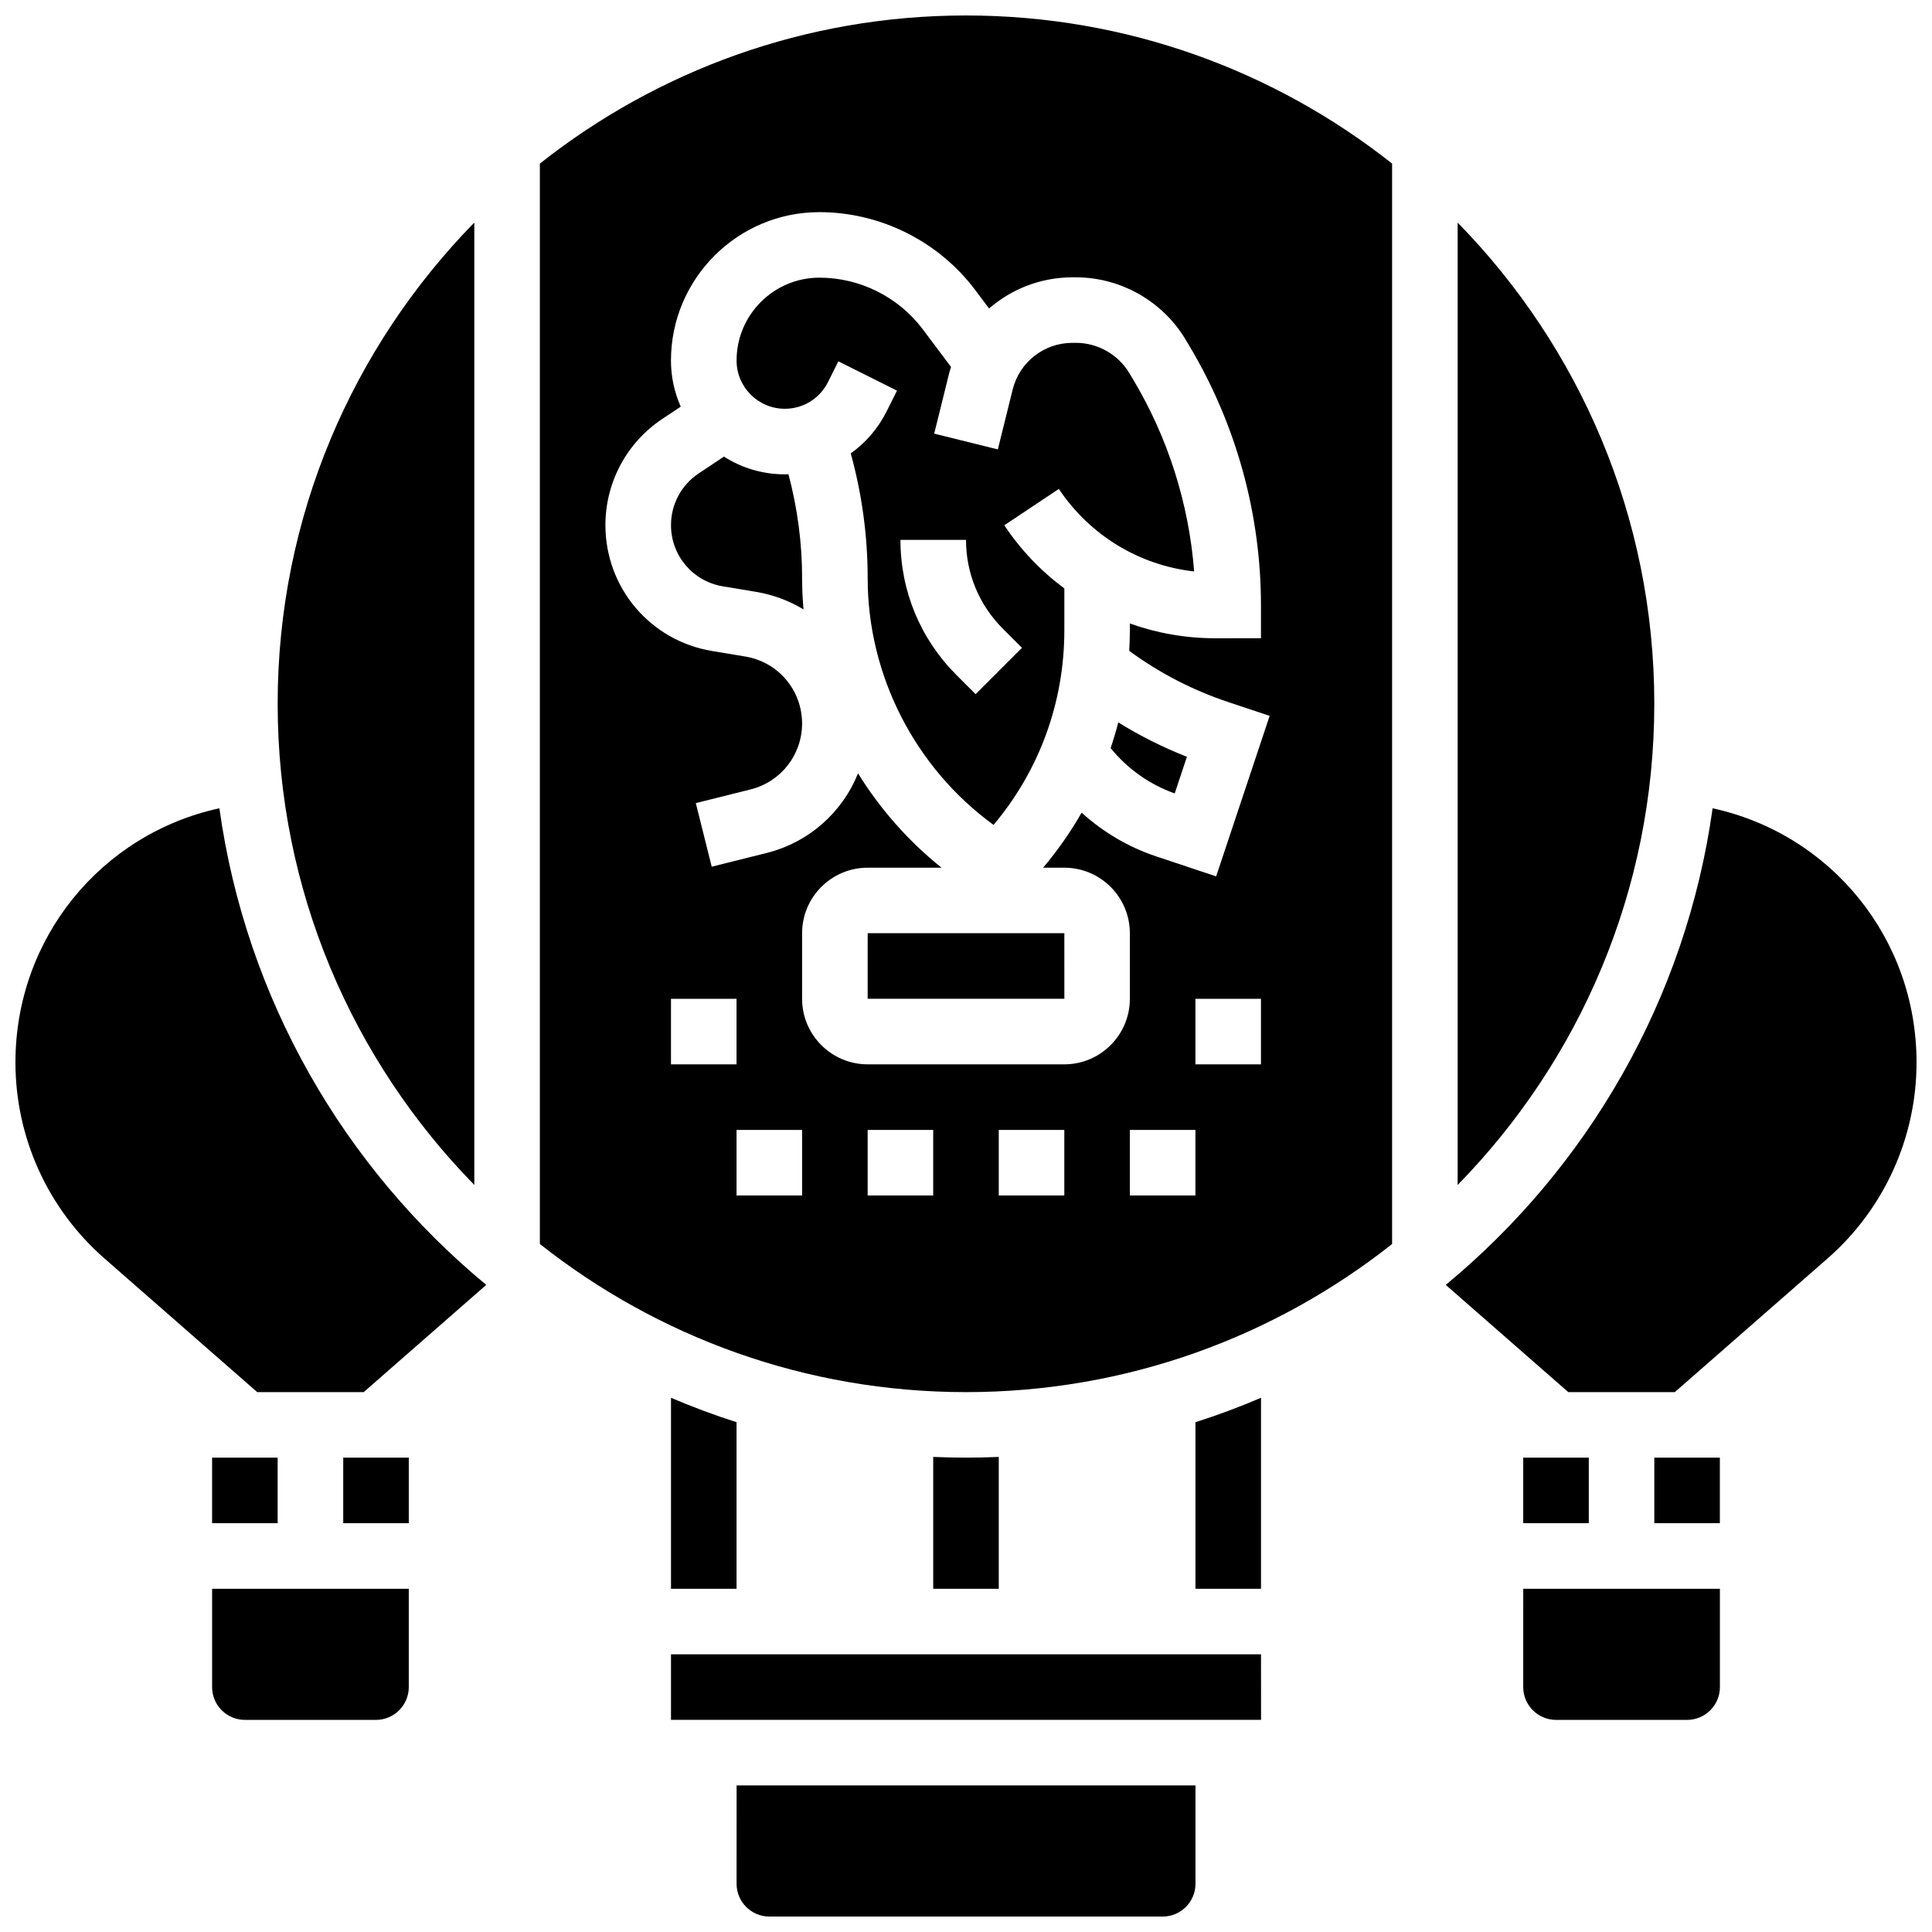 <?xml version="1.0" encoding="UTF-8"?>
<!-- Uploaded to: ICON Repo, www.svgrepo.com, Generator: ICON Repo Mixer Tools -->
<svg width="800px" height="800px" version="1.1" viewBox="144 144 512 512" xmlns="http://www.w3.org/2000/svg">
 <defs>
  <clipPath id="d">
   <path d="m339 617h122v34.902h-122z"/>
  </clipPath>
  <clipPath id="c">
   <path d="m148.09 358h124.91v155h-124.91z"/>
  </clipPath>
  <clipPath id="b">
   <path d="m527 358h124.9v155h-124.9z"/>
  </clipPath>
  <clipPath id="a">
   <path d="m287 148.09h226v364.91h-226z"/>
  </clipPath>
 </defs>
 <path d="m321.82 514.43v50.613h17.371v-44.141c-5.887-1.883-11.68-4.043-17.371-6.473z"/>
 <path d="m400 530.29c-2.906 0-5.801-0.07-8.688-0.191v34.938h17.371v-34.934c-2.883 0.121-5.777 0.188-8.684 0.188z"/>
 <path d="m478.18 514.43c-5.691 2.434-11.484 4.594-17.371 6.473v44.141h17.371z"/>
 <path d="m234.96 530.29h17.371v17.371h-17.371z"/>
 <path d="m200.21 530.29h17.371v17.371h-17.371z"/>
 <path d="m582.41 530.29h17.371v17.371h-17.371z"/>
 <path d="m547.67 530.29h17.371v17.371h-17.371z"/>
 <path d="m321.82 582.41v17.371h156.36 0.012l-0.012-17.371z"/>
 <g clip-path="url(#d)">
  <path d="m339.2 643.22c0 4.789 3.898 8.688 8.688 8.688h104.24c4.789 0 8.688-3.898 8.688-8.688v-26.059l-121.61-0.004z"/>
 </g>
 <path d="m200.21 591.1c0 4.789 3.898 8.688 8.688 8.688h34.746c4.789 0 8.688-3.898 8.688-8.688v-26.059h-52.121z"/>
 <path d="m547.67 591.1c0 4.789 3.898 8.688 8.688 8.688h34.746c4.789 0 8.688-3.898 8.688-8.688v-26.059h-52.117z"/>
 <g clip-path="url(#c)">
  <path d="m202.14 358.2c-31.336 6.828-54.047 34.43-54.047 67.359 0 19.895 8.586 38.82 23.559 51.918l40.512 35.449h28.219l32.477-28.418c-37.617-31.109-63.672-75.707-70.719-126.31z"/>
 </g>
 <path d="m269.7 202.98c-32.219 32.914-52.117 77.934-52.117 127.52 0 49.59 19.898 94.609 52.117 127.52z"/>
 <path d="m352.95 269.67c-0.324 0.012-0.645 0.035-0.969 0.035-5.934 0-11.469-1.73-16.137-4.699l-6.699 4.465c-4.586 3.059-7.324 8.176-7.324 13.688 0 8.074 5.781 14.898 13.746 16.227l8.82 1.469c4.566 0.762 8.793 2.371 12.547 4.637-0.234-2.734-0.367-5.488-0.367-8.258 0-9.336-1.23-18.574-3.617-27.562z"/>
 <path d="m530.29 202.98v255.05c32.219-32.914 52.117-77.934 52.117-127.52 0.004-49.586-19.895-94.609-52.117-127.52z"/>
 <g clip-path="url(#b)">
  <path d="m597.86 358.2c-7.047 50.602-33.105 95.199-70.719 126.31l32.477 28.418h28.219l40.512-35.445c14.969-13.102 23.555-32.027 23.555-51.922 0-32.93-22.711-60.531-54.043-67.359z"/>
 </g>
 <path d="m395.5 243.06c0.152-0.617 0.348-1.215 0.531-1.816l-7.469-9.957c-6.434-8.582-16.68-13.703-27.406-13.703-12.109 0-21.957 9.848-21.957 21.957 0 7.051 5.734 12.789 12.785 12.789 4.875 0 9.258-2.711 11.438-7.07l2.75-5.504 15.539 7.769-2.75 5.5c-2.269 4.539-5.555 8.316-9.504 11.125 2.965 10.773 4.484 21.867 4.484 33.074 0 25.855 12.625 50.309 33.359 65.387 12.145-14.43 18.762-32.5 18.762-51.586v-11.082c-6.141-4.551-11.543-10.18-15.914-16.738l14.457-9.637c8.219 12.324 21.34 20.246 35.855 21.875-1.391-17.992-6.934-35.465-16.238-51.004l-0.934-1.555c-2.969-4.957-8.391-8.027-14.16-8.027h-0.078l-0.941 0.004c-7.473 0.035-13.945 5.125-15.742 12.375l-3.93 15.863-16.863-4.18zm4.504 44.012c0 8.883 3.461 17.234 9.738 23.516l5.09 5.09-12.285 12.285-5.09-5.09c-9.562-9.562-14.828-22.277-14.828-35.801z"/>
 <path d="m373.94 408.68h52.117 0.012l-0.008-17.371h-52.117z"/>
 <path d="m438.33 342.25c4.434 5.465 10.316 9.664 16.98 12.016l3.238-9.711c-6.348-2.481-12.418-5.535-18.191-9.105-0.586 2.293-1.273 4.559-2.027 6.801z"/>
 <g clip-path="url(#a)">
  <path d="m287.07 187.35v286.32c31.082 24.57 70.32 39.258 112.93 39.258s81.84-14.684 112.92-39.254v-286.32c-31.082-24.57-70.32-39.254-112.92-39.254-42.605 0-81.844 14.684-112.93 39.254zm69.492 273.46h-17.371v-17.371h17.371zm-34.746-34.746v-17.371h17.371v17.371zm69.492 34.746h-17.371v-17.371h17.371zm34.746 0h-17.371v-17.371h17.371zm34.746 0h-17.371v-17.371h17.371zm17.371-34.746h-17.371v-17.371h17.371zm-72.055-200.31c5.926-5.141 13.605-8.215 21.898-8.254l0.941-0.004h0.16c11.852 0 22.977 6.301 29.066 16.473l0.934 1.559c12.469 20.82 19.055 44.652 19.055 68.922v8.688l-8.688 0.008h-3.426c-7.836 0-15.477-1.355-22.633-3.914v1.805c0 1.828-0.062 3.644-0.16 5.453 7.984 5.856 16.781 10.41 26.215 13.555l10.992 3.664-14.18 42.539-15.875-5.293c-7.352-2.449-14.086-6.434-19.773-11.594-2.93 5.125-6.336 10.004-10.203 14.582l5.613 0.004c9.578 0 17.371 7.793 17.371 17.371v17.371c0 9.578-7.793 17.371-17.371 17.371h-52.117c-9.578 0-17.371-7.793-17.371-17.371v-17.371c0-9.578 7.793-17.371 17.371-17.371h19.578c-8.801-7.047-16.258-15.535-22.125-25-4.129 10.277-12.969 18.285-24.242 21.105l-14.535 3.633-4.215-16.855 14.535-3.633c8.023-2.008 13.629-9.184 13.629-17.457 0-8.832-6.324-16.297-15.035-17.75l-8.82-1.469c-16.379-2.723-28.262-16.754-28.262-33.355 0-11.336 5.633-21.855 15.062-28.141l4.898-3.266c-1.66-3.734-2.59-7.859-2.59-12.203 0-21.691 17.645-39.336 39.332-39.336 16.168 0 31.609 7.723 41.309 20.652z"/>
 </g>
</svg>